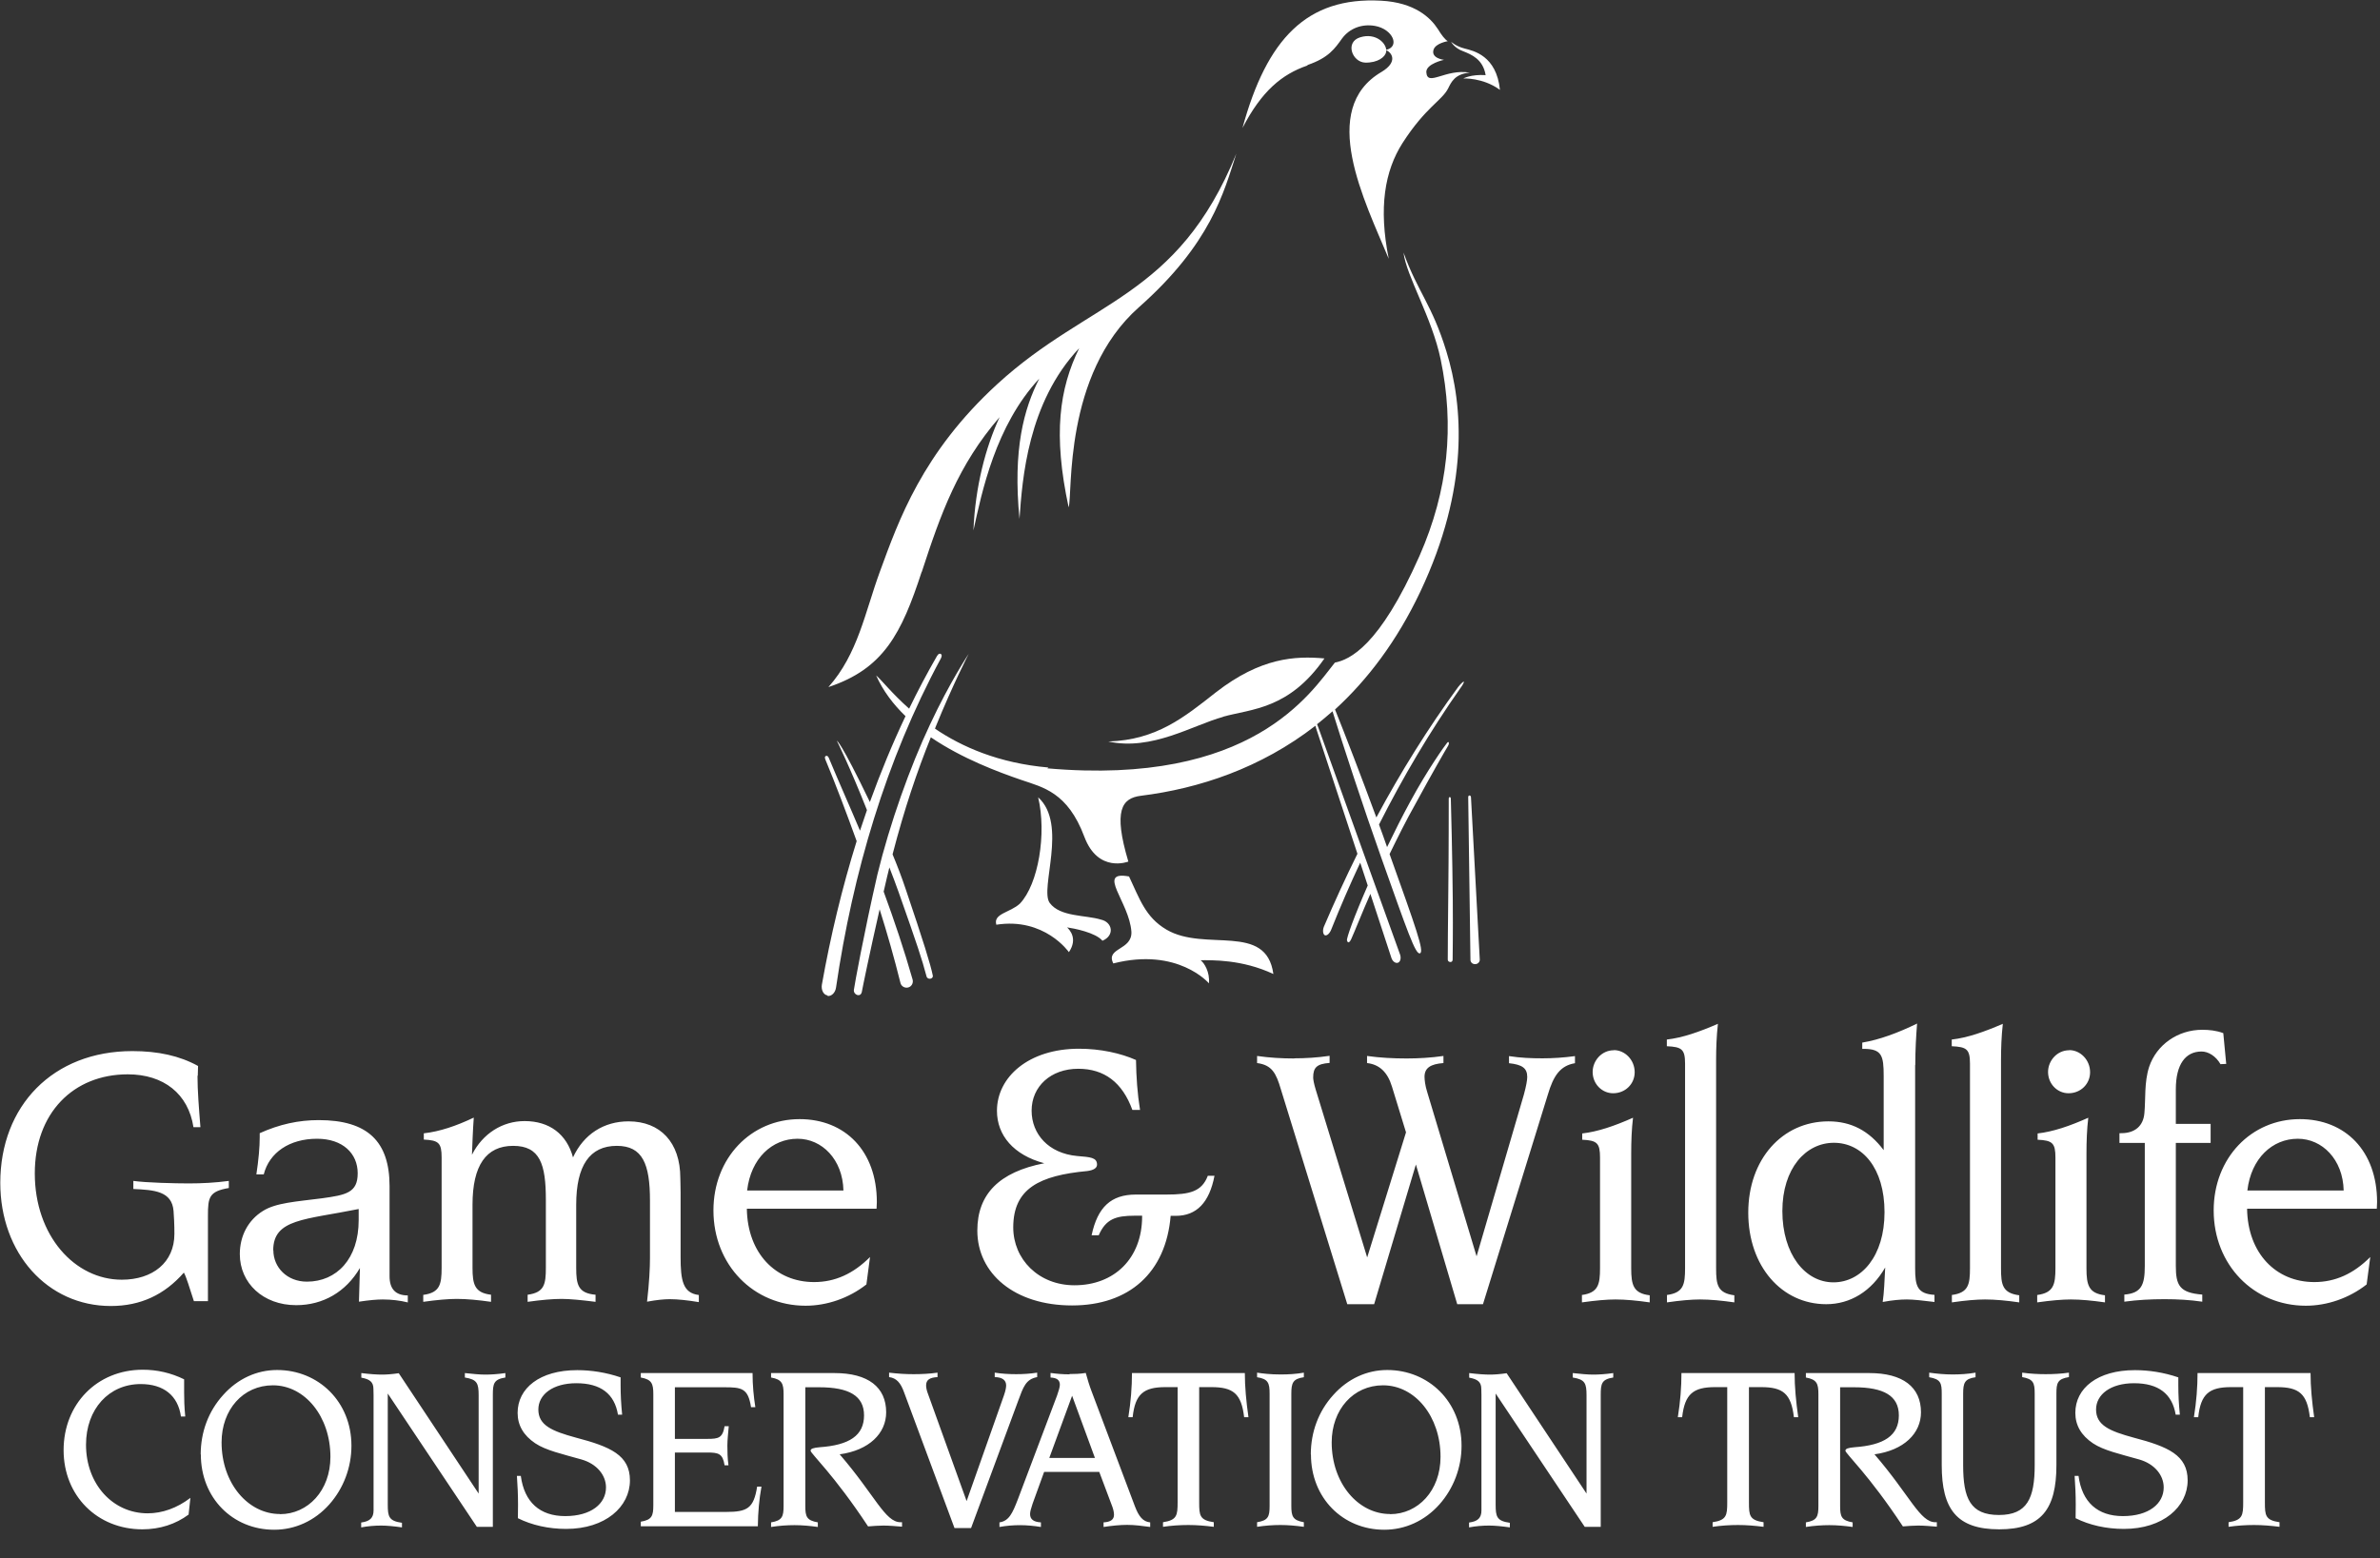 <?xml version="1.0" encoding="UTF-8" standalone="no"?>
<svg xmlns="http://www.w3.org/2000/svg" xmlns:svg="http://www.w3.org/2000/svg" width="171" height="112" viewbox="0 0 171 112" version="1.1" id="svg196">
  <rect width="100%" height="100%" fill="#333333" stroke="none"/>
  <defs id="defs200"></defs>
  <path d="M14.19 77.32c0 1.07.10 2.29.21 3.69h-.50c-.37-2.40-2.14-3.80-4.72-3.80-3.91 0-6.68 2.78-6.68 7.12 0 4.48 2.87 7.64 6.25 7.64 2.22 0 3.78-1.24 3.78-3.29 0 0 .01-.70-.06-1.64-.11-1.44-1.39-1.52-2.89-1.59v-.58c.93.13 3.00.18 3.99.18.93 0 1.90-.05 2.87-.18v.51c-1.42.24-1.50.67-1.50 1.99v6.14h-1.01c-.34-1.02-.53-1.72-.72-2.05-1.39 1.59-3.11 2.40-5.25 2.40-4.56 0-7.94-3.80-7.94-8.85 0-5.53 3.78-9.47 9.49-9.47 1.85 0 3.40.34 4.72 1.07l-.02.70-.00.00zm15.10 16.28c-.53-.13-1.15-.21-1.79-.21-.42 0-.99.05-1.71.16l.07-2.42c-1.01 1.72-2.65 2.67-4.58 2.67-2.38 0-4.05-1.59-4.05-3.67 0-1.32.61-2.45 1.66-3.10.93-.59 2.38-.67 4.24-.91 1.74-.24 2.57-.40 2.57-1.80 0-1.42-1.07-2.48-2.92-2.48-1.98 0-3.43.99-3.83 2.56h-.53c.16-1.05.24-1.97.24-2.67v-.29c1.42-.64 2.79-.94 4.24-.94 3.51 0 5.09 1.53 5.09 4.75v6.48c0 .89.42 1.37 1.31 1.37v.53l-.00-.00zm-9.65-3.75c0 1.24.99 2.26 2.41 2.26 2.14 0 3.72-1.64 3.72-4.42v-.80c-3.86.78-6.14.70-6.14 2.97l.00-.00zm10.78 3.21c1.18-.16 1.31-.75 1.31-1.94v-7.93c0-1.05-.21-1.24-1.28-1.29v-.45c1.15-.13 2.33-.53 3.59-1.13-.07.97-.10 1.89-.13 2.67.77-1.53 2.2-2.42 3.78-2.42 1.79 0 3.03.94 3.48 2.61.77-1.67 2.22-2.59 3.99-2.59 2.28 0 3.72 1.51 3.72 4.07 0 .18.02.51.02 1.02v4.64c0 1.70.16 2.61 1.31 2.75v.51c-.80-.13-1.50-.21-2.09-.21-.4 0-.93.05-1.63.18.16-1.37.21-2.45.21-3.13v-4.13c0-2.64-.53-3.94-2.38-3.94-1.95 0-2.92 1.42-2.92 4.23v4.53c0 1.21.13 1.83 1.39 1.94v.51c-1.04-.13-1.85-.21-2.44-.21-.64 0-1.44.07-2.44.21v-.51c1.20-.16 1.31-.75 1.31-1.94v-4.88c0-2.56-.42-3.88-2.35-3.88-1.95 0-2.92 1.42-2.92 4.23v4.53c0 1.21.16 1.80 1.33 1.94v.51c-.91-.13-1.74-.21-2.46-.21-.61 0-1.42.07-2.41.21v-.51h.00zm23.24-6.18c.05 3.18 2.06 5.26 4.83 5.26 1.50 0 2.81-.59 4.02-1.80l-.26 1.97c-1.26.99-2.84 1.53-4.37 1.53-3.75 0-6.62-2.94-6.62-6.85 0-3.77 2.70-6.56 6.19-6.56 3.27 0 5.55 2.29 5.55 5.96l-.02.48h-9.31l-.00-.00zm3.64-5.04c-1.82 0-3.35 1.40-3.62 3.72h6.92c-.05-2.24-1.55-3.72-3.29-3.72zm35.69-5.78c.80 0 1.66-.05 2.54-.18v.51c-.91.07-1.18.32-1.18 1.05 0 .13.05.43.18.86l3.70 12.07 2.79-8.99-1.01-3.29c-.32-1.05-.91-1.59-1.79-1.69v-.51c.93.13 1.87.18 2.84.18.85 0 1.74-.05 2.65-.18v.51c-.93.07-1.36.35-1.36.99 0 .21.05.64.18 1.05l3.56 11.85 3.40-11.63c.16-.59.24-1.02.24-1.26 0-.64-.37-.89-1.31-.99v-.51c.83.13 1.61.16 2.41.16.74 0 1.52-.05 2.33-.16v.51c-1.07.18-1.55.91-1.95 2.26l-4.66 15.06h-1.85l-2.97-10.04-3.00 10.04h-1.93l-4.77-15.44c-.34-1.16-.64-1.75-1.71-1.89v-.51c.91.13 1.77.18 2.68.18l-.00.00zm20.66 17.01c1.18-.16 1.31-.75 1.31-1.94v-7.93c0-1.05-.21-1.24-1.28-1.29v-.45c1.12-.13 2.30-.53 3.65-1.13-.10.83-.13 1.70-.13 2.59v8.23c0 1.21.16 1.80 1.33 1.94v.51c-.91-.13-1.74-.21-2.46-.21-.61 0-1.42.07-2.41.21v-.51l-.00-.00zm2.30-17.60c.80 0 1.50.7 1.50 1.59 0 .83-.66 1.51-1.55 1.51-.80 0-1.47-.67-1.47-1.53 0-.80.64-1.56 1.52-1.56zm3.81 17.60c1.20-.16 1.31-.75 1.31-1.94v-14.68c0-1.05-.24-1.21-1.31-1.26v-.48c1.15-.13 2.35-.56 3.67-1.13-.10.89-.13 1.78-.13 2.59v14.98c0 1.18.10 1.78 1.31 1.94v.51c-.91-.13-1.74-.21-2.46-.21-.61 0-1.42.07-2.38.21v-.51l-.00-.00zm17.84-16.52v14.60c0 1.29.16 1.83 1.39 1.91v.51c-.83-.10-1.50-.18-1.98-.18-.48 0-1.04.05-1.74.18.10-.70.13-1.51.18-2.48-.99 1.72-2.51 2.64-4.24 2.64-3.19 0-5.60-2.72-5.60-6.58 0-3.83 2.44-6.56 5.76-6.56 1.63 0 2.92.67 3.97 2.07v-5.34c0-1.45-.13-1.94-1.44-1.94h-.10v-.45c1.25-.21 2.57-.70 3.94-1.37-.07.89-.13 1.89-.13 2.99l-.00-.00zm-9.54 10.48c0 3.10 1.63 5.13 3.67 5.13 2.01 0 3.67-1.89 3.67-5.04 0-3.18-1.60-4.99-3.64-4.99-2.01 0-3.70 1.83-3.70 4.91v-.00zm12.17 6.04c1.20-.16 1.31-.75 1.31-1.94v-14.68c0-1.05-.24-1.21-1.31-1.26v-.48c1.15-.13 2.35-.56 3.67-1.13-.10.89-.13 1.78-.13 2.59v14.98c0 1.18.10 1.78 1.31 1.94v.51c-.90-.13-1.74-.21-2.46-.21-.61 0-1.42.07-2.38.21v-.51zm6.14 0c1.18-.16 1.31-.75 1.31-1.94v-7.93c0-1.05-.21-1.24-1.28-1.29v-.45c1.12-.13 2.30-.53 3.64-1.13-.10.83-.13 1.70-.13 2.59v8.23c0 1.21.16 1.80 1.33 1.94v.51c-.91-.13-1.74-.21-2.46-.21-.61 0-1.42.07-2.41.21v-.51zm2.30-17.60c.80 0 1.50.7 1.50 1.59 0 .83-.66 1.51-1.55 1.51-.80 0-1.47-.67-1.47-1.53 0-.80.64-1.56 1.52-1.56zm11.29.99l-.42.02c-.34-.59-.88-.91-1.36-.91-1.15 0-1.85.91-1.85 2.72v2.48h2.50v1.37h-2.50v8.83c0 1.40.26 1.94 1.90 2.07v.51c-.88-.13-1.79-.18-2.71-.18-.99 0-1.93.05-2.89.18v-.51c1.23-.10 1.47-.7 1.47-2.05v-8.85h-1.82v-.70h.13c.99 0 1.58-.53 1.66-1.42.10-1.05-.02-2.21.34-3.34.53-1.59 2.06-2.67 3.81-2.67.50 0 1.01.05 1.52.24l.21 2.21zm1.49 10.42c.05 3.18 2.06 5.26 4.83 5.26 1.50 0 2.81-.59 4.02-1.80l-.26 1.97c-1.26.99-2.84 1.53-4.37 1.53-3.75 0-6.62-2.94-6.62-6.85 0-3.77 2.70-6.56 6.19-6.56 3.27 0 5.55 2.29 5.55 5.96l-.02.48h-9.31l-.00-.00zm3.64-5.04c-1.82 0-3.35 1.40-3.62 3.72h6.92c-.05-2.24-1.55-3.72-3.29-3.72h-.00zm-83.17-2.07h-.56c-.72-1.98-2.02-2.96-3.89-2.96-1.97 0-3.35 1.27-3.35 3.01 0 1.68 1.21 3.07 3.27 3.26.94.08 1.43.10 1.43.62 0 .24-.24.40-.70.46-3.43.32-5.32 1.25-5.32 4.05 0 2.28 1.81 4.16 4.40 4.16 2.86 0 4.86-1.93 4.86-4.95v-.05h-.53c-1.37 0-2.08.24-2.59 1.41h-.51c.43-2.03 1.40-2.93 3.18-2.93h2.20c1.67 0 2.54-.21 2.97-1.35h.48c-.37 1.93-1.29 2.88-2.78 2.88h-.37c-.34 4.10-3.00 6.44-7.08 6.44-4.16 0-6.81-2.31-6.81-5.38 0-2.61 1.56-4.21 4.81-4.84-2.21-.59-3.40-2.01-3.40-3.77 0-2.42 2.27-4.46 5.89-4.46 1.54 0 3.00.32 4.10.81.02 1.22.10 2.42.29 3.58l-.00.00z M13.23 99.73v.38c0 .42.01.99.08 1.69h-.31c-.21-1.50-1.24-2.33-2.89-2.33-2.28 0-3.93 1.79-3.93 4.36 0 2.84 1.93 4.93 4.43 4.93 1.04 0 2.1-.37 3.07-1.11l-.13 1.20c-.93.69-2.06 1.06-3.32 1.06-3.24 0-5.66-2.41-5.66-5.69 0-3.31 2.40-5.78 5.69-5.78 1.04 0 2.03.23 2.97.69v.59z M14.42 104.53c0-1.60.55-3.10 1.61-4.27 1.05-1.18 2.43-1.80 3.88-1.80 2.97 0 5.34 2.28 5.34 5.44 0 1.57-.57 3.07-1.59 4.22-1.05 1.18-2.46 1.82-3.96 1.82-2.99 0-5.27-2.29-5.27-5.41m5.69 4.29c2 0 3.62-1.69 3.62-4.12 0-2.89-1.83-5.14-4.13-5.14-2.15 0-3.69 1.75-3.69 4.10 0 2.95 1.91 5.15 4.19 5.15 M25.95 109.42c.62-.08.89-.33.89-.87v-8.30l-.01-.43c0-.49-.25-.70-.87-.81v-.33c.63.08 1.14.11 1.49.11.31 0 .73-.03 1.20-.10l5.74 8.65v-7.06c0-.87-.11-1.14-.99-1.28v-.32c.57.06 1.05.11 1.47.11.40 0 .89-.03 1.44-.11v.32c-.83.13-.90.43-.90 1.25v9.48h-1.15l-6.40-9.58v7.98c0 .87.08 1.18 1.02 1.31v.33c-.57-.08-1.07-.13-1.49-.13-.48 0-.95.04-1.44.13v-.34z M44.59 99.61c0 .59.03 1.26.11 2.06h-.3c-.25-1.50-1.24-2.26-2.99-2.26-1.69 0-2.73.81-2.73 1.89 0 1.13.97 1.55 2.70 2.02 2.48.65 3.88 1.26 3.88 3.07 0 1.90-1.76 3.49-4.58 3.49-1.27 0-2.47-.27-3.47-.77.01-.49.01-.80.01-.96 0-.70-.03-1.38-.08-2.08h.28c.25 1.89 1.37 2.89 3.19 2.89 1.86 0 2.93-.89 2.93-2.06 0-.89-.67-1.70-1.76-2.01-1.41-.40-2.55-.65-3.32-1.16-.85-.57-1.27-1.30-1.27-2.19 0-1.77 1.59-3.07 4.28-3.07 1.00 0 2.06.16 3.12.52v.62z M54.07 98.68c0 .87.08 1.69.2 2.45h-.31c-.21-1.37-.68-1.43-1.93-1.43h-3.54v3.71h2.33c.80 0 1.10-.06 1.24-.91h.3c-.04.50-.1.96-.1 1.40 0 .43.01.91.08 1.41h-.28c-.13-.84-.43-.92-1.24-.92h-2.33v4.27h3.66c1.54 0 2-.25 2.25-1.82h.31c-.16.89-.25 1.84-.26 2.85h-8.41v-.33c.80-.13.90-.42.90-1.18v-7.98c0-.76-.11-1.06-.90-1.20v-.32h8.04v-.00z M59.96 98.68c2.41 0 3.71 1.01 3.71 2.82 0 1.51-1.22 2.73-3.34 3.02 2.55 2.96 3.26 4.88 4.37 4.88h.11v.32c-.48-.04-.92-.08-1.34-.08-.35 0-.72.03-1.10.06-2.46-3.73-4.13-5.24-4.13-5.44 0-.15.21-.21.65-.25 2.13-.15 3.19-.84 3.19-2.29 0-1.41-1.09-2.02-3.22-2.02h-1.00v8.53c0 .77.1 1.04.90 1.18v.33c-.57-.08-1.12-.13-1.68-.13-.53 0-1.10.04-1.68.13v-.33c.80-.13.90-.42.90-1.18v-8.03c0-.76-.11-1.06-.90-1.20v-.32h4.56z M65.65 98.76c.57 0 1.15-.03 1.71-.11v.32c-.57.03-.82.20-.82.60 0 .15.04.37.14.62l2.77 7.69 2.68-7.59c.13-.37.16-.60.16-.72 0-.37-.26-.59-.82-.60v-.32c.51.08 1.02.11 1.54.11.50 0 1.00-.03 1.51-.11v.32c-.82.15-1.00.72-1.36 1.69l-3.39 9.16h-1.19l-3.61-9.72c-.25-.71-.55-1.06-1.09-1.13v-.32c.65.08 1.22.11 1.74.11 M76.84 98.75c.38 0 .75-.01 1.17-.08.13.47.26.91.43 1.35l3.10 8.23c.28.74.58 1.11 1.10 1.16v.33c-.58-.08-1.12-.15-1.66-.15-.51 0-1.09.06-1.69.15v-.33c.51-.03.75-.20.75-.55 0-.11-.03-.33-.11-.55l-.95-2.53h-3.96l-.83 2.29c-.11.33-.18.57-.18.74 0 .38.25.57.78.60v.33c-.50-.08-1.00-.13-1.51-.13-.48 0-.97.04-1.47.13v-.33c.68-.10.93-.64 1.32-1.65l2.82-7.47c.11-.33.2-.59.2-.77 0-.35-.23-.50-.67-.52v-.33c.43.06.87.10 1.36.10v.00zm-1.46 6.03h3.29l-1.64-4.47-1.64 4.47h-.00z M89.44 98.68c0 .99.1 2.04.26 3.17h-.31c-.2-1.69-.78-2.16-2.36-2.16h-.87v8.28c0 .94.03 1.28 1.05 1.43v.33c-.62-.08-1.24-.13-1.82-.13-.60 0-1.22.04-1.83.13v-.33c1.00-.15 1.05-.49 1.05-1.43v-8.28h-.87c-1.57 0-2.18.49-2.36 2.16h-.31c.18-1.11.26-2.18.26-3.17h8.12z M92.00 98.78c.57 0 1.12-.03 1.68-.13v.33c-.78.11-.90.40-.90 1.18v8.06c0 .77.11 1.04.90 1.18v.33c-.58-.08-1.14-.13-1.68-.13-.53 0-1.10.04-1.68.13v-.33c.80-.13.90-.40.90-1.18v-8.06c0-.76-.1-1.06-.90-1.18v-.33c.38.06.94.13 1.68.13 M94.18 104.53c0-1.60.55-3.10 1.61-4.27 1.05-1.18 2.43-1.80 3.88-1.80 2.97 0 5.34 2.28 5.34 5.44 0 1.57-.57 3.07-1.59 4.22-1.05 1.18-2.46 1.82-3.96 1.82-2.99 0-5.27-2.29-5.27-5.41m5.69 4.29c2 0 3.62-1.69 3.62-4.12 0-2.89-1.82-5.14-4.13-5.14-2.14 0-3.69 1.75-3.69 4.10 0 2.95 1.91 5.15 4.19 5.15 M105.56 109.42c.62-.08.88-.33.88-.87v-8.30l-.01-.43c0-.49-.25-.70-.87-.81v-.33c.63.08 1.14.11 1.49.11.31 0 .73-.03 1.20-.10l5.74 8.65v-7.06c0-.87-.11-1.14-.99-1.28v-.32c.57.06 1.05.11 1.47.11.40 0 .89-.03 1.44-.11v.32c-.83.13-.90.43-.90 1.25v9.48h-1.15l-6.40-9.58v7.98c0 .87.08 1.18 1.02 1.31v.33c-.57-.08-1.07-.13-1.49-.13-.48 0-.95.04-1.44.13v-.34z M128.94 98.68c0 .99.1 2.04.26 3.17h-.31c-.2-1.69-.78-2.16-2.36-2.16h-.87v8.28c0 .94.03 1.28 1.05 1.43v.33c-.62-.08-1.24-.13-1.83-.13-.60 0-1.22.04-1.83.13v-.33c1.00-.15 1.05-.49 1.05-1.43v-8.28h-.87c-1.57 0-2.18.49-2.37 2.16h-.31c.18-1.11.26-2.18.26-3.17h8.12z M134.31 98.68c2.41 0 3.71 1.01 3.71 2.82 0 1.51-1.22 2.73-3.34 3.02 2.55 2.96 3.26 4.88 4.37 4.88h.11v.32c-.48-.04-.92-.08-1.34-.08-.35 0-.72.03-1.10.06-2.46-3.73-4.13-5.24-4.13-5.44 0-.15.21-.21.65-.25 2.13-.15 3.19-.84 3.19-2.29 0-1.41-1.09-2.02-3.22-2.02h-1.00v8.53c0 .77.1 1.04.90 1.18v.33c-.57-.08-1.12-.13-1.68-.13-.53 0-1.10.04-1.68.13v-.33c.80-.13.90-.42.90-1.18v-8.03c0-.76-.11-1.06-.90-1.20v-.32h4.56z M140.26 98.78c.57 0 1.10-.03 1.68-.13v.33c-.78.11-.89.40-.89 1.18v5.14c0 2.38.51 3.58 2.57 3.58 2.03 0 2.57-1.20 2.57-3.58v-5.15c0-.77-.1-1.04-.90-1.18v-.32c.58.08 1.14.11 1.68.11.57 0 1.12-.03 1.68-.11v.32c-.82.13-.90.42-.90 1.18v5.15c0 3.16-1.09 4.61-4.11 4.61-3.05 0-4.13-1.45-4.13-4.61v-5.14c0-.74-.06-1.04-.90-1.18v-.33c.57.08 1.12.13 1.68.13 M156.51 99.61c0 .59.03 1.26.11 2.06h-.30c-.25-1.50-1.24-2.26-2.99-2.26-1.69 0-2.73.81-2.73 1.89 0 1.13.97 1.55 2.70 2.02 2.48.65 3.88 1.26 3.88 3.07 0 1.90-1.76 3.49-4.58 3.49-1.27 0-2.47-.27-3.47-.77.01-.49.01-.80.01-.96 0-.70-.03-1.38-.08-2.08h.28c.25 1.89 1.37 2.89 3.19 2.89 1.86 0 2.93-.89 2.93-2.06 0-.89-.67-1.70-1.76-2.01-1.41-.40-2.55-.65-3.32-1.16-.85-.57-1.27-1.30-1.27-2.19 0-1.77 1.59-3.07 4.28-3.07 1.00 0 2.06.16 3.12.52v.62z M166.01 98.68c0 .99.1 2.04.26 3.17h-.31c-.2-1.69-.78-2.16-2.36-2.16h-.87v8.28c0 .94.03 1.28 1.05 1.43v.33c-.62-.08-1.24-.13-1.83-.13-.60 0-1.22.04-1.83.13v-.33c1.00-.15 1.05-.49 1.05-1.43v-8.28h-.87c-1.57 0-2.18.49-2.36 2.16h-.31c.18-1.11.26-2.18.26-3.17h8.12z M66.23 41.10c1.36-4.17 2.60-7.67 5.59-11.12-.99 2.13-1.75 4.97-1.88 8.14.60-2.73 1.58-7.53 4.73-10.91-1.10 2.17-1.91 5.07-1.42 10.08.20-2.85.59-8.35 4.29-12.27-1.43 2.93-1.89 6.19-.76 11.44.30-.92-.4-9.54 5.03-14.36 5.19-4.59 6.11-8.25 7.02-11.06-4.25 10.42-10.52 10.47-17.16 16.55-5.42 4.96-7.11 9.84-8.45 13.49-1.08 2.95-1.58 5.92-3.70 8.30 3.97-1.32 5.25-3.84 6.70-8.28 M91.49 70.00c-.51-3.73-4.91-1.56-7.68-3.19-1.52-.89-1.94-2.24-2.69-3.82-2.39-.44.02 1.82.17 3.97.07 1.35-1.88 1.14-1.30 2.28 4.65-1.18 6.87 1.43 6.87 1.43.08-.80-.34-1.48-.60-1.66.81 0 2.97-.07 5.23.99 M71.57 66.46c3.48-.55 5.23 1.97 5.23 1.97.65-.97.06-1.59-.13-1.78.49.07 2.05.37 2.54.96.90-.38.72-1.34-.11-1.52-1.10-.34-2.93-.18-3.68-1.20-.74-1.01 1.32-5.65-.83-7.59.62 2.60.02 6.24-1.31 7.64-.69.65-1.95.71-1.69 1.53 M75.33 55.16c-3.58-.31-6.23-1.49-8.15-2.79l.04-.12c1.26-3.10 2.38-5.26 2.38-5.26s-1.35 2.02-2.78 5.08c-1.44 3.05-2.89 7.13-3.78 10.78-.99 4.33-1.63 7.86-1.69 8.29-.04.36.48.57.57.15.08-.43.55-2.73 1.28-5.94.55 1.74 1.05 3.50 1.49 5.27.05.25.30.41.55.35.24-.05.4-.31.33-.57-.61-2.14-1.32-4.25-2.08-6.32l.24-1.04.17-.70c.22.58.46 1.18.67 1.79 1.37 3.89 1.65 4.73 2.00 6.04.07.27.50.20.45-.06-.16-.79-.67-2.44-1.95-6.22-.27-.81-.59-1.65-.94-2.49.85-3.27 1.75-5.93 2.75-8.41 2.25 1.53 4.83 2.49 6.52 3.07 1.52.52 3.31.87 4.51 4.08.99 2.64 3.16 1.78 3.16 1.78-1.10-3.69-.47-4.56.91-4.73 4.17-.52 8.60-1.98 12.53-5.03l.05.18 2.97 9.02c-.85 1.72-1.65 3.46-2.41 5.24-.11.28-.06.57.08.62.15.04.34-.14.45-.42.64-1.61 1.34-3.22 2.08-4.80l.54 1.64c-.99 2.26-1.54 3.80-1.49 3.95.04.15.14.24.30-.09.26-.57.78-1.9 1.38-3.26l1.51 4.60c.08.25.29.41.47.35.17-.06.24-.31.16-.57l-5.88-16.34-.09-.23c.37-.29.74-.61 1.11-.93.75 2.42 2.20 6.86 3.50 10.51 1.88 5.29 2.47 7.03 2.79 6.88.31-.14-.29-1.81-2.18-7.10l-.01-.03c.56-1.15 1.20-2.44 1.84-3.57 1.16-2.14 2.19-3.93 2.34-4.17.15-.23.07-.41-.05-.25-.13.15-1.39 1.90-2.65 4.23-.59 1.08-1.12 2.14-1.66 3.26-.18-.53-.38-1.07-.58-1.62 1.71-3.39 3.65-6.68 5.83-9.78.18-.24.30-.46.26-.49-.03-.02-.21.14-.40.38-2.18 2.98-4.13 6.12-5.88 9.38-1.09-2.96-2.25-5.97-2.97-7.76 2.33-2.13 4.44-4.90 6.13-8.47 3.52-7.45 3.09-13.33 1.87-17.27-1.03-3.36-2.05-4.25-3.08-7.10.20 1.68 2.04 4.66 2.67 7.68.99 4.76.56 9.39-1.52 14.12-2.89 6.53-5.03 7.46-6.08 7.67-1.73 2.15-5.94 8.89-20.66 7.60 M104.37 68.97c0-.25.03-1.88.01-4.28-.02-2.69-.13-7.15-.14-7.30-.01-.14-.14-.14-.15-.00-.00.14-.00 4.11-.03 6.53-.02 2.17-.05 4.84-.04 5.05.00.20.35.25.35 0 M106.00 69.29c.18-.00.33-.16.32-.33l-.63-11.63c-.00-.12-.05-.16-.11-.16-.05.00-.10.04-.09.16l.16 11.65c0 .18.15.32.34.31 M59.46 71.58c.29.03.56-.24.61-.62 1.20-8.19 3.57-16.31 7.53-23.64.09-.18.07-.27 0-.32-.07-.04-.17-.04-.28.15-.71 1.23-1.38 2.5-2.00 3.78-1.25-1.11-2-2.08-2.37-2.39.49 1.11 1.23 2.08 2.11 2.93-.95 2.00-1.80 4.07-2.56 6.17-2.13-4.42-2.37-4.40-2.37-4.40s.93 1.87 2.16 4.98c-.17.49-.33.99-.50 1.48-.73-1.74-1.51-3.47-2.24-5.23-.06-.14-.14-.17-.21-.14s-.10.10-.04.25c.74 1.78 1.52 3.85 2.25 5.87-1.05 3.37-1.88 6.83-2.50 10.32-.06.38.12.73.41.77" fill="#30A549" id="path192" style="fill:#ffffff"></path>
  <path d="M106.75 5.40c-1.07-.07-1.61.24-1.61.24s1.40-.08 2.63.82c-.25-2.47-1.91-2.81-2.53-2.97-.64-.16-.98-.49-.98-.49s.22.45.86.68c.61.24 1.43.58 1.62 1.71 M93.95 4.67c1.52-.52 1.96-1.19 2.48-1.91.53-.72 1.42-1.06 2.35-.90 1.31.23 1.84 1.52.78 1.73.46.18.90.86-.30 1.58-4.57 2.68-1.22 9.25.52 13.43-.74-3.68-.29-6.31.99-8.32 1.66-2.58 2.83-3.05 3.27-3.91.23-.46.48-1.06 1.57-1.15-1.77-.30-3.06 1.05-3.13-.03-.03-.61 1.27-.89 1.27-.89s-.95-.10-.75-.73c.15-.47 1.02-.61 1.02-.61-.21-.13-.44-.43-.71-.87-.53-.82-1.66-1.91-4.08-2.04-5.34-.29-8.21 2.75-9.96 9.15 1.38-2.66 2.83-3.86 4.66-4.49 M99.60 3.72c.07-.59-.74-1.39-1.87-1.04-1.12.34-.58 1.79.36 1.82.90.02 1.45-.41 1.50-.77 M87.88 51.52c-2.17.59-5.12 2.46-8.25 1.77 3.48-.11 5.46-1.75 7.74-3.54 3.21-2.49 5.68-2.62 7.79-2.43-2.54 3.66-5.23 3.62-7.29 4.19" fill="#F15C2C" id="path194" style="fill:#ffffff"></path>
</svg>

